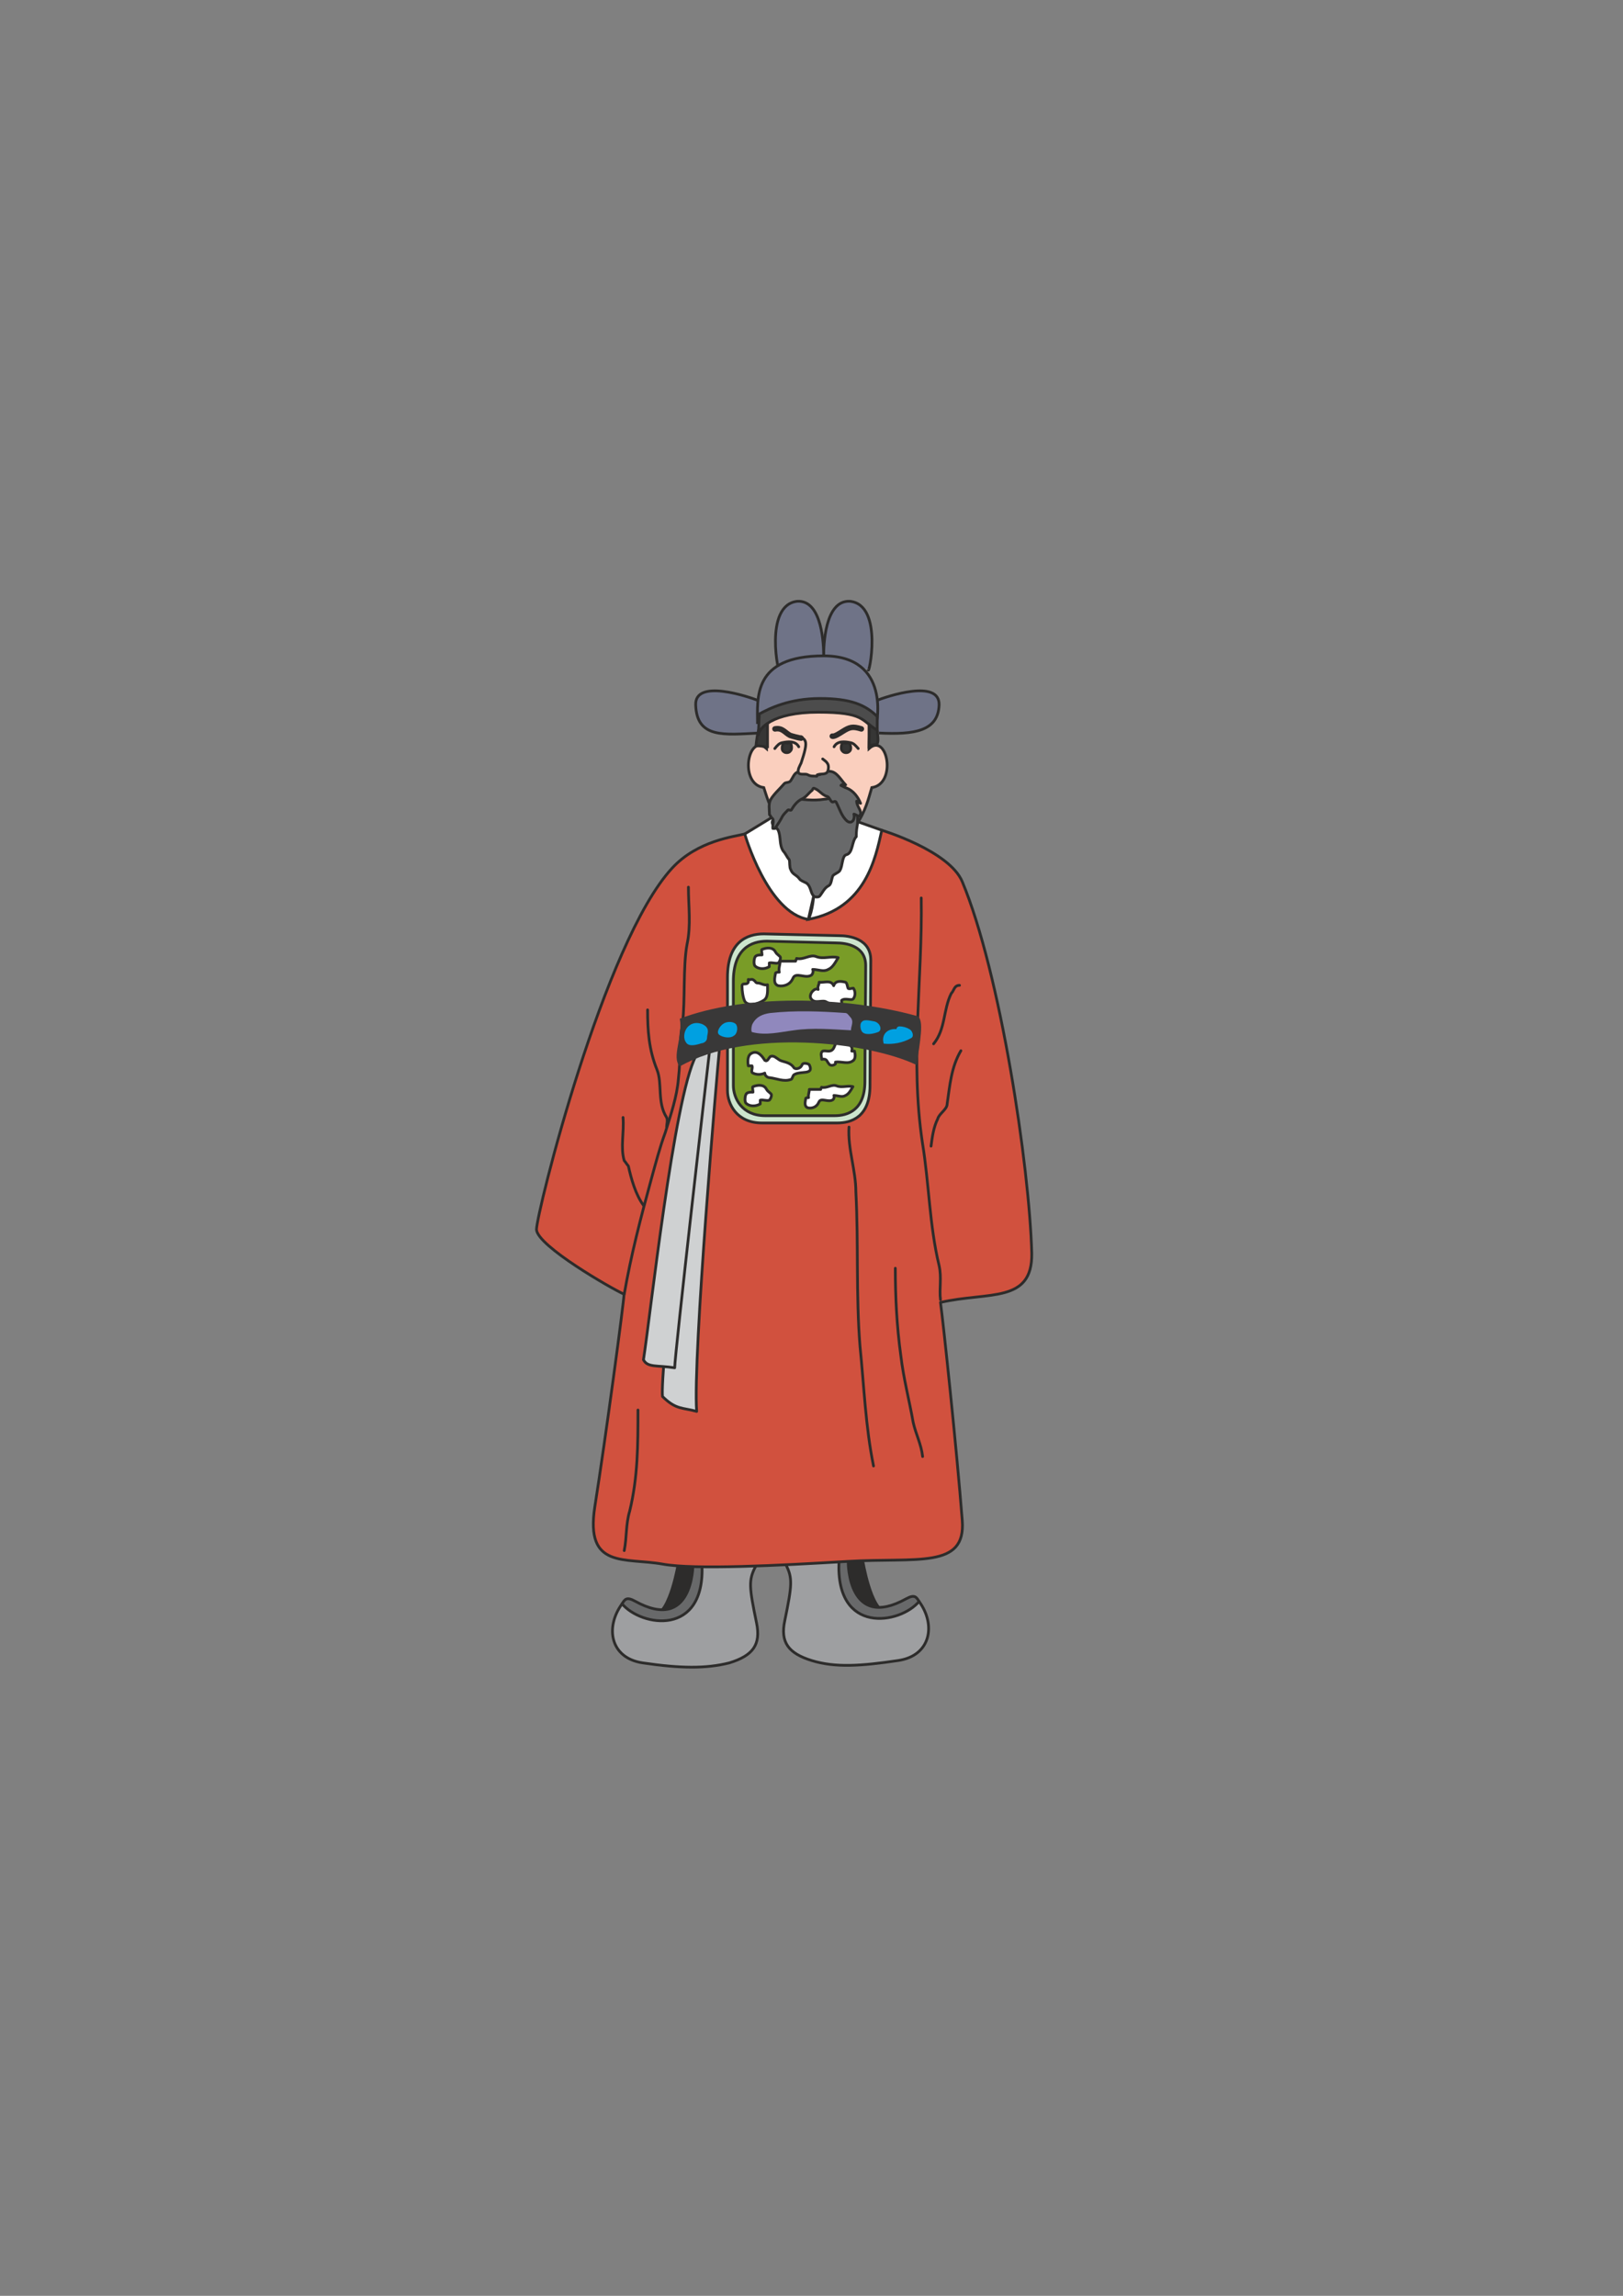 <?xml version="1.0" encoding="utf-8"?>
<!-- Created by UniConvertor 2.0rc4 (https://sk1project.net/) -->
<svg xmlns="http://www.w3.org/2000/svg" height="841.89pt" viewBox="0 0 595.276 841.89" width="595.276pt" version="1.1" xmlns:xlink="http://www.w3.org/1999/xlink" id="29d778e1-f613-11ea-855c-dcc15c148e23">

<rect x="0" y="0" width="595.276" height="841.89" fill="#808080" stroke="none"/>

<g>
	<g>
		<g>
			<path style="fill:#2d2c2b;" d="M 316.43,572.289 C 316.43,572.289 319.382,590.577 325.07,591.297 318.086,591.945 311.39,587.265 311.102,572.937 L 316.43,572.289 Z" />
			<path style="stroke-linejoin:round;stroke:#2d2c2b;stroke-linecap:round;stroke-miterlimit:10.433;stroke-width:1.008;fill:none;" d="M 316.43,572.289 C 316.43,572.289 319.382,590.577 325.07,591.297 318.086,591.945 311.39,587.265 311.102,572.937" />
		</g>
		<g>
			<path style="fill:#68696a;" d="M 311.102,572.937 C 311.102,572.937 311.03,598.137 332.414,586.257 335.438,584.601 336.086,585.609 337.094,587.265 338.102,588.921 325.862,598.137 316.07,593.241 306.71,588.633 306.062,577.617 306.71,572.937 L 311.102,572.937 Z" />
			<path style="stroke-linejoin:round;stroke:#2d2c2b;stroke-linecap:round;stroke-miterlimit:10.433;stroke-width:1.008;fill:none;" d="M 311.102,572.937 C 311.102,572.937 311.03,598.137 332.414,586.257 335.438,584.601 336.086,585.609 337.094,587.265 338.102,588.921 325.862,598.137 316.07,593.241 306.71,588.633 306.062,577.617 306.71,572.937" />
		</g>
		<g>
			<path style="fill:#9e9fa1;" d="M 288.134,573.585 C 290.798,578.625 290.51,581.289 287.846,594.249 286.118,602.241 289.142,606.273 297.71,608.937 306.422,611.601 315.71,610.953 329.39,608.937 341.342,607.209 343.43,595.905 337.094,587.265 330.11,595.617 306.422,599.577 307.718,572.577 L 288.134,573.585 Z" />
			<path style="stroke-linejoin:round;stroke:#2d2c2b;stroke-linecap:round;stroke-miterlimit:10.433;stroke-width:1.008;fill:none;" d="M 288.134,573.585 C 290.798,578.625 290.51,581.289 287.846,594.249 286.118,602.241 289.142,606.273 297.71,608.937 306.422,611.601 315.71,610.953 329.39,608.937 341.342,607.209 343.43,595.905 337.094,587.265 330.11,595.617 306.422,599.577 307.718,572.577" />
		</g>
		<g>
			<path style="fill:#2d2c2b;" d="M 248.822,573.153 C 248.822,573.153 245.798,591.441 240.182,592.161 247.166,592.809 253.79,588.129 254.15,573.801 L 248.822,573.153 Z" />
			<path style="stroke-linejoin:round;stroke:#2d2c2b;stroke-linecap:round;stroke-miterlimit:10.433;stroke-width:1.008;fill:none;" d="M 248.822,573.153 C 248.822,573.153 245.798,591.441 240.182,592.161 247.166,592.809 253.79,588.129 254.15,573.801" />
		</g>
		<g>
			<path style="fill:#68696a;" d="M 254.15,573.801 C 254.15,573.801 254.222,599.001 232.838,587.121 229.814,585.465 229.166,586.473 228.158,588.129 227.15,589.785 239.39,599.001 249.182,594.105 258.47,589.497 259.118,578.481 258.47,573.801 L 254.15,573.801 Z" />
			<path style="stroke-linejoin:round;stroke:#2d2c2b;stroke-linecap:round;stroke-miterlimit:10.433;stroke-width:1.008;fill:none;" d="M 254.15,573.801 C 254.15,573.801 254.222,599.001 232.838,587.121 229.814,585.465 229.166,586.473 228.158,588.129 227.15,589.785 239.39,599.001 249.182,594.105 258.47,589.497 259.118,578.481 258.47,573.801" />
		</g>
		<g>
			<path style="fill:#9e9fa1;" d="M 277.118,574.449 C 274.454,579.489 274.814,582.153 277.478,595.113 279.134,603.105 276.182,607.137 267.47,609.801 258.83,611.961 249.47,611.817 235.79,609.801 223.838,608.073 221.822,596.841 228.158,588.129 235.142,596.481 258.83,600.441 257.462,573.441 L 277.118,574.449 Z" />
			<path style="stroke-linejoin:round;stroke:#2d2c2b;stroke-linecap:round;stroke-miterlimit:10.433;stroke-width:1.008;fill:none;" d="M 277.118,574.449 C 274.454,579.489 274.814,582.153 277.478,595.113 279.134,603.105 276.182,607.137 267.47,609.801 258.83,611.961 249.47,611.817 235.79,609.801 223.838,608.073 221.822,596.841 228.158,588.129 235.142,596.481 258.83,600.441 257.462,573.441" />
		</g>
	</g>
	<g>
		<path style="fill:#d1513e;" d="M 323.414,304.449 C 323.414,304.449 348.182,311.937 352.934,323.313 366.902,356.793 377.558,427.641 378.422,459.609 378.71,478.113 362.438,473.577 344.942,477.609 345.878,484.089 350.918,531.609 352.934,557.601 354.302,575.457 336.446,571.065 310.886,572.577 285.47,574.089 254.87,575.673 243.134,573.585 229.166,571.065 214.622,575.529 218.15,552.633 222.182,527.073 228.878,477.105 228.878,474.585 224.342,472.569 197.126,456.945 196.766,450.897 196.766,444.921 221.462,345.489 246.518,318.345 255.878,308.193 269.342,306.825 273.158,305.817 L 323.414,304.449 Z" />
		<path style="stroke-linejoin:round;stroke:#2d2c2b;stroke-linecap:round;stroke-miterlimit:10.433;stroke-width:1.008;fill:none;" d="M 323.414,304.449 C 323.414,304.449 348.182,311.937 352.934,323.313 366.902,356.793 377.558,427.641 378.422,459.609 378.71,478.113 362.438,473.577 344.942,477.609 345.878,484.089 350.918,531.609 352.934,557.601 354.302,575.457 336.446,571.065 310.886,572.577 285.47,574.089 254.87,575.673 243.134,573.585 229.166,571.065 214.622,575.529 218.15,552.633 222.182,527.073 228.878,477.105 228.878,474.585 224.342,472.569 197.126,456.945 196.766,450.897 196.766,444.921 221.462,345.489 246.518,318.345 255.878,308.193 269.342,306.825 273.158,305.817" />
	</g>
	<g>
		<path style="fill:#ffffff;" d="M 315.062,301.497 L 323.414,304.449 C 321.11,314.817 317.438,333.177 296.486,337.137 298.07,334.113 298.43,328.569 298.43,328.569 L 315.062,301.497 Z" />
		<path style="stroke:#2d2c2b;stroke-width:1.008;stroke-miterlimit:10.433;fill:none;" d="M 315.062,301.497 L 323.414,304.449 C 321.11,314.817 317.438,333.177 296.486,337.137 298.07,334.113 298.43,328.569 298.43,328.569" />
	</g>
	<g>
		<path style="fill:#ffffff;" d="M 282.95,299.841 L 273.158,305.817 C 273.158,305.817 281.51,334.833 296.486,337.137 L 298.43,328.569 282.95,299.841 Z" />
		<path style="stroke:#2d2c2b;stroke-width:1.008;stroke-miterlimit:10.433;fill:none;" d="M 282.95,299.841 L 273.158,305.817 C 273.158,305.817 281.51,334.833 296.486,337.137 L 298.43,328.569" />
	</g>
	<g>
		<path style="fill:#6f7387;" d="M 321.758,256.785 C 325.07,255.489 344.726,248.793 344.438,258.513 344.078,268.161 335.294,269.457 322.406,268.809 L 321.758,256.785 Z" />
		<path style="stroke:#2d2c2b;stroke-width:1.008;stroke-miterlimit:10.433;fill:none;" d="M 321.758,256.785 C 325.07,255.489 344.726,248.793 344.438,258.513 344.078,268.161 335.294,269.457 322.406,268.809" />
	</g>
	<g>
		<path style="fill:#6f7387;" d="M 277.838,256.785 C 274.454,255.489 254.798,248.793 255.158,258.513 255.59,270.825 265.454,269.457 278.486,268.809 L 277.838,256.785 Z" />
		<path style="stroke:#2d2c2b;stroke-width:1.008;stroke-miterlimit:10.433;fill:none;" d="M 277.838,256.785 C 274.454,255.489 254.798,248.793 255.158,258.513 255.59,270.825 265.454,269.457 278.486,268.809" />
	</g>
	<g>
		<path style="fill:#6f7387;" d="M 318.446,245.481 C 318.446,248.793 324.35,221.865 311.75,220.497 302.39,219.993 302.102,237.129 302.102,240.513 L 318.446,245.481 Z" />
		<path style="stroke:#2d2c2b;stroke-width:1.008;stroke-miterlimit:10.433;fill:none;" d="M 318.446,245.481 C 318.446,248.793 324.35,221.865 311.75,220.497 302.39,219.993 302.102,237.129 302.102,240.513" />
	</g>
	<g>
		<path style="fill:#6f7387;" d="M 285.83,245.481 C 285.83,248.793 279.854,221.865 292.454,220.497 301.742,219.993 302.102,237.129 302.102,240.513 L 285.83,245.481 Z" />
		<path style="stroke:#2d2c2b;stroke-width:1.008;stroke-miterlimit:10.433;fill:none;" d="M 285.83,245.481 C 285.83,248.793 279.854,221.865 292.454,220.497 301.742,219.993 302.102,237.129 302.102,240.513" />
	</g>
	<g>
		<path style="fill:#6f7387;" d="M 321.398,265.785 C 321.398,265.785 327.086,240.513 302.102,240.513 275.822,240.513 277.838,256.137 277.838,265.497 L 321.398,265.785 Z" />
		<path style="stroke:#2d2c2b;stroke-width:1.008;stroke-miterlimit:10.433;fill:none;" d="M 321.398,265.785 C 321.398,265.785 327.086,240.513 302.102,240.513 275.822,240.513 277.838,256.137 277.838,265.497" />
	</g>
	<g>
		<path style="fill:#facfbe;" d="M 281.15,260.457 C 281.15,264.129 281.15,272.841 281.15,274.497 274.454,268.449 270.782,287.457 280.142,288.825 281.51,292.785 285.47,309.489 300.446,309.489 315.422,309.489 318.446,292.785 319.742,288.825 329.102,287.457 325.43,268.449 318.734,274.497 318.734,272.841 318.734,264.129 318.734,260.457 L 281.15,260.457 Z" />
		<path style="stroke:#2d2c2b;stroke-width:1.008;stroke-miterlimit:10.433;fill:none;" d="M 281.15,260.457 C 281.15,264.129 281.15,272.841 281.15,274.497 274.454,268.449 270.782,287.457 280.142,288.825 281.51,292.785 285.47,309.489 300.446,309.489 315.422,309.489 318.446,292.785 319.742,288.825 329.102,287.457 325.43,268.449 318.734,274.497 318.734,272.841 318.734,264.129 318.734,260.457" />
	</g>
	<g>
		<path style="fill:#363635;" d="M 321.758,267.801 C 321.758,269.529 322.406,271.545 321.686,272.841 321.398,273.345 318.878,272.553 318.734,274.497 318.734,270.753 319.166,267.801 318.662,264.057 L 321.758,267.801 Z" />
		<path style="stroke:#2d2c2b;stroke-width:1.008;stroke-miterlimit:10.433;fill:none;" d="M 321.758,267.801 C 321.758,269.529 322.406,271.545 321.686,272.841 321.398,273.345 318.878,272.553 318.734,274.497 318.734,270.753 319.166,267.801 318.662,264.057" />
	</g>
	<g>
		<path style="fill:#363635;" d="M 281.51,265.065 C 281.51,268.089 281.51,270.825 281.51,273.849 279.998,273.849 278.702,273.345 277.262,273.561 277.478,271.761 277.766,268.809 278.486,267.081 L 281.51,265.065 Z" />
		<path style="stroke:#2d2c2b;stroke-width:1.008;stroke-miterlimit:10.433;fill:none;" d="M 281.51,265.065 C 281.51,268.089 281.51,270.825 281.51,273.849 279.998,273.849 278.702,273.345 277.262,273.561 277.478,271.761 277.766,268.809 278.486,267.081" />
	</g>
	<path style="stroke:#2d2c2b;stroke-width:1.008;stroke-miterlimit:10.433;fill:#4c4c4c;" d="M 321.758,262.761 L 321.758,267.801 C 315.71,264.129 317.078,261.177 300.086,261.177 283.166,261.177 278.126,267.153 278.126,269.817 L 278.486,261.825 C 282.158,259.809 289.502,256.137 300.734,256.137 312.11,256.137 317.438,258.513 321.758,262.761 L 321.758,262.761 Z" />
	<path style="stroke-linejoin:round;stroke:#2d2c2b;stroke-linecap:round;stroke-miterlimit:10.433;stroke-width:2.016;fill:none;" d="M 293.822,270.681 C 293.318,270.681 290.294,269.889 289.79,269.673 287.846,268.665 286.982,266.793 284.246,267.297" />
	<path style="stroke-linejoin:round;stroke:#2d2c2b;stroke-linecap:round;stroke-miterlimit:10.433;stroke-width:2.016;fill:none;" d="M 305.27,269.961 C 305.99,270.249 308.15,268.809 308.942,268.305 311.678,266.577 312.686,266.289 315.926,267.297" />
	<path style="stroke-linejoin:round;stroke:#2d2c2b;stroke-linecap:round;stroke-miterlimit:10.433;stroke-width:1.008;fill:none;" d="M 292.958,273.849 C 291.806,271.617 288.998,271.905 286.982,272.337 285.83,272.481 284.966,273.489 284.174,274.497" />
	<path style="stroke:#2d2c2b;stroke-width:1.008;stroke-miterlimit:10.433;fill:#363635;" d="M 289.646,272.337 C 289.79,272.265 290.006,272.337 290.006,272.337 290.294,273.489 290.654,274.785 289.79,275.505 289.286,276.153 287.99,276.153 287.486,275.649 286.622,275.145 286.838,273.849 287.126,272.985 287.486,271.905 288.638,272.841 289.646,272.337 L 289.646,272.337 Z" />
	<path style="stroke-linejoin:round;stroke:#2d2c2b;stroke-linecap:round;stroke-miterlimit:10.433;stroke-width:1.008;fill:none;" d="M 305.918,273.849 C 307.07,271.617 309.878,271.905 311.894,272.337 313.046,272.481 313.91,273.489 314.774,274.497" />
	<path style="stroke:#2d2c2b;stroke-width:1.008;stroke-miterlimit:10.433;fill:#363635;" d="M 309.23,272.337 C 309.086,272.265 308.942,272.337 308.942,272.337 308.582,273.489 308.222,274.785 309.086,275.505 309.59,276.153 310.886,276.153 311.39,275.649 312.254,275.145 312.11,273.849 311.75,272.985 311.39,271.905 310.238,272.841 309.23,272.337 L 309.23,272.337 Z" />
	<path style="stroke-linejoin:round;stroke:#2d2c2b;stroke-linecap:round;stroke-miterlimit:10.433;stroke-width:1.008;fill:#68696a;" d="M 304.694,292.785 C 303.902,292.785 303.182,293.073 302.39,293.073 298.142,293.793 294.254,293.073 290.222,292.785 290.006,292.785 289.718,293.073 289.502,293.289 287.702,293.793 285.254,292.281 284.75,294.297 284.246,295.809 284.75,297.537 284.462,298.977 284.246,299.841 283.454,300.561 283.238,301.281 282.95,302.793 284.966,303.297 285.47,304.593 286.478,307.041 285.758,309.849 287.27,312.081 288.206,313.089 288.494,314.097 289.502,315.321 289.718,316.041 289.502,318.057 290.006,318.849 290.726,320.793 291.95,320.577 293.246,322.305 293.462,322.809 294.758,323.313 295.766,323.817 297.494,325.041 297.206,327.345 298.43,328.569 298.646,329.073 300.446,329.073 300.662,328.569 301.67,327.345 302.39,325.545 303.902,324.825 304.91,324.321 304.91,322.593 305.414,321.297 305.63,320.577 307.862,319.929 308.078,319.137 309.086,317.625 308.798,313.881 310.382,313.449 312.902,312.873 312.326,308.553 314.054,306.825 314.054,302.289 314.918,303.081 314.414,298.545 314.414,297.537 312.182,293.289 311.39,293.073 309.446,292.281 306.926,292.785 304.694,292.785 L 304.694,292.785 Z" />
	<path style="stroke-linejoin:round;stroke:#2d2c2b;stroke-linecap:round;stroke-miterlimit:10.433;stroke-width:1.008;fill:#68696a;" d="M 304.19,282.849 C 306.926,282.849 308.438,286.089 310.166,287.817 309.662,288.033 308.942,287.313 308.438,288.033 309.158,288.321 309.878,288.825 310.67,289.041 312.902,289.977 314.63,292.065 315.638,294.585 315.134,294.297 314.414,294.297 314.198,293.793 314.198,295.809 316.43,297.537 315.422,298.977 315.134,299.841 314.198,298.761 313.19,298.545 313.694,300.849 312.182,302.289 310.67,301.065 308.654,299.337 307.934,296.529 306.638,294.081 306.134,293.577 305.63,294.297 305.198,294.081 304.406,293.577 304.19,292.281 303.398,292.065 301.382,291.561 300.446,289.545 298.43,289.041 298.142,289.041 297.926,289.761 297.926,289.761 296.486,290.841 295.766,292.281 293.966,293.073 292.454,293.793 291.23,295.305 290.222,297.033 290.006,297.321 289.214,296.817 288.998,297.033 288.206,297.825 287.486,298.545 286.982,299.337 286.262,300.849 285.254,302.289 284.246,303.801 283.958,303.801 283.454,303.801 283.454,303.801 283.238,302.289 284.246,300.561 282.95,299.841 282.734,299.553 282.518,298.977 282.23,298.761 282.23,296.817 281.726,294.801 282.734,293.073 283.958,291.057 285.974,289.329 287.702,287.313 288.206,286.809 289.502,287.097 290.006,286.305 290.726,285.297 291.23,283.785 292.238,283.281 293.246,282.561 294.758,283.065 296.27,283.785 297.638,284.577 299.15,284.073 300.662,284.073 301.166,283.785 301.67,283.569 302.39,283.569 302.39,282.849 303.182,282.849 303.398,282.561 303.686,282.345 303.902,282.849 304.19,282.849 L 304.19,282.849 Z" />
	<g>
		<path style="fill:#facfbe;" d="M 293.822,270.177 C 295.478,271.617 296.63,271.473 293.822,279.825 293.318,280.905 292.31,282.489 292.958,283.497 293.678,284.289 295.478,283.569 296.342,284.145 297.494,284.793 298.574,284.505 299.582,284.649 299.582,284.505 299.942,284.289 299.726,284.145 301.094,283.569 302.894,284.289 303.614,282.849 303.902,281.841 304.046,280.617 303.398,279.825 303.11,279.321 302.39,278.817 301.742,278.313 L 293.822,270.177 Z" />
		<path style="stroke-linejoin:round;stroke:#2d2c2b;stroke-linecap:round;stroke-miterlimit:10.433;stroke-width:1.008;fill:none;" d="M 293.822,270.177 C 295.478,271.617 296.63,271.473 293.822,279.825 293.318,280.905 292.31,282.489 292.958,283.497 293.678,284.289 295.478,283.569 296.342,284.145 297.494,284.793 298.574,284.505 299.582,284.649 299.582,284.505 299.942,284.289 299.726,284.145 301.094,283.569 302.894,284.289 303.614,282.849 303.902,281.841 304.046,280.617 303.398,279.825 303.11,279.321 302.39,278.817 301.742,278.313" />
	</g>
	<g>
		<path style="stroke-linejoin:round;stroke:#2d2c2b;stroke-linecap:round;stroke-miterlimit:10.433;stroke-width:1.008;fill:#cce5cd;" d="M 280.142,342.465 C 273.806,342.465 266.822,345.489 266.822,358.449 266.822,371.481 266.822,399.849 266.822,399.849 266.822,404.817 270.134,411.801 279.494,411.801 288.782,411.801 302.102,411.801 307.07,411.801 312.11,411.801 319.094,409.785 319.094,398.121 319.094,386.457 319.382,360.177 319.382,352.113 319.382,344.121 311.39,343.113 307.718,343.113 L 280.142,342.465 Z" />
		<path style="stroke-linejoin:round;stroke:#2d2c2b;stroke-linecap:round;stroke-miterlimit:10.433;stroke-width:1.008;fill:#799c27;" d="M 281.294,345.129 C 275.462,345.129 268.982,347.937 268.982,359.889 268.982,371.913 268.982,398.049 268.982,398.049 268.982,402.657 272.078,409.137 280.646,409.137 289.286,409.137 301.526,409.137 306.134,409.137 310.742,409.137 317.222,407.265 317.222,396.537 317.222,385.737 317.51,361.473 317.51,354.057 317.51,346.713 310.094,345.777 306.71,345.777 L 281.294,345.129 Z" />
		<path style="stroke-linejoin:round;stroke:#2d2c2b;stroke-linecap:round;stroke-miterlimit:10.433;stroke-width:1.008;fill:#ffffff;" d="M 307.43,351.177 C 304.766,350.457 302.102,351.825 299.438,350.817 297.134,349.809 294.83,352.113 292.166,351.465 292.454,351.825 291.518,352.113 291.806,352.473 289.79,352.473 288.134,352.473 286.118,352.473 286.118,353.841 285.47,355.137 285.83,356.505 285.182,356.505 284.822,356.505 284.462,356.793 284.174,358.449 283.454,360.825 285.47,361.473 287.486,361.833 289.79,361.113 290.798,358.809 291.806,356.145 295.478,359.169 297.71,357.513 298.07,357.153 298.43,356.145 298.07,355.497 300.086,355.497 302.102,356.505 303.758,355.497 305.414,354.849 306.422,352.833 307.43,351.177 L 307.43,351.177 Z" />
		<path style="stroke-linejoin:round;stroke:#2d2c2b;stroke-linecap:round;stroke-miterlimit:10.433;stroke-width:1.008;fill:#ffffff;" d="M 312.83,398.481 C 310.814,397.977 308.87,398.985 306.854,398.193 305.054,397.473 303.326,399.201 301.31,398.697 301.526,398.985 300.806,399.201 301.022,399.489 299.51,399.489 298.286,399.489 296.846,399.489 296.846,400.497 296.342,401.505 296.558,402.513 296.054,402.513 295.838,402.513 295.55,402.729 295.334,404.025 294.83,405.753 296.342,406.257 297.782,406.545 299.51,406.041 300.302,404.241 301.022,402.225 303.83,404.529 305.558,403.233 305.846,403.017 306.062,402.225 305.846,401.721 307.358,401.721 308.87,402.513 310.094,401.721 311.318,401.217 312.11,399.705 312.83,398.481 L 312.83,398.481 Z" />
		<path style="stroke-linejoin:round;stroke:#2d2c2b;stroke-linecap:round;stroke-miterlimit:10.433;stroke-width:1.008;fill:#ffffff;" d="M 284.462,349.161 C 283.526,347.217 281.15,347.505 279.494,348.153 279.134,348.153 279.494,349.449 279.494,350.169 278.486,350.169 277.118,350.169 276.83,351.177 276.47,352.113 276.47,353.481 276.83,354.129 278.126,355.497 280.502,355.497 282.158,354.489 282.158,354.129 282.158,353.481 282.158,353.121 283.166,352.833 284.462,353.481 285.47,353.121 286.118,352.473 286.478,351.177 286.118,350.817 285.47,350.169 284.822,349.809 284.462,349.161 L 284.462,349.161 Z" />
		<path style="stroke-linejoin:round;stroke:#2d2c2b;stroke-linecap:round;stroke-miterlimit:10.433;stroke-width:1.008;fill:#ffffff;" d="M 281.15,399.489 C 280.214,397.545 277.838,397.833 276.182,398.481 275.822,398.481 276.182,399.849 276.182,400.497 275.174,400.497 273.806,400.497 273.518,401.505 273.158,402.513 273.158,403.809 273.518,404.457 274.814,405.825 277.118,405.825 278.846,404.817 278.846,404.457 278.846,403.809 278.846,403.449 279.782,403.161 281.15,403.809 282.158,403.449 282.806,402.801 283.166,401.505 282.806,401.145 282.158,400.497 281.51,400.137 281.15,399.489 L 281.15,399.489 Z" />
		<path style="stroke-linejoin:round;stroke:#2d2c2b;stroke-linecap:round;stroke-miterlimit:10.433;stroke-width:1.008;fill:#ffffff;" d="M 277.838,360.465 C 277.118,360.465 277.118,359.817 276.47,359.457 275.822,358.809 275.174,359.457 274.454,359.169 274.454,359.457 274.454,359.817 274.454,360.177 274.166,360.825 273.518,360.825 272.798,360.825 272.51,360.825 272.15,361.113 272.15,361.473 272.15,363.489 272.51,365.793 273.158,367.161 274.454,369.177 278.126,368.169 280.142,366.801 281.798,365.793 281.51,363.129 281.51,361.113 280.142,361.473 279.134,360.465 277.838,360.465 L 277.838,360.465 Z" />
		<path style="stroke-linejoin:round;stroke:#2d2c2b;stroke-linecap:round;stroke-miterlimit:10.433;stroke-width:1.008;fill:#ffffff;" d="M 305.774,361.473 C 304.766,359.169 302.39,360.465 300.446,360.177 300.446,361.113 299.726,361.833 300.086,362.841 299.438,362.481 298.718,362.841 298.43,363.129 297.134,364.137 296.846,365.793 297.71,366.513 299.078,368.169 301.742,366.513 303.11,367.449 305.054,368.457 306.422,369.177 308.438,368.457 309.086,368.457 308.438,366.801 308.726,366.801 310.094,365.793 312.398,367.161 313.046,366.153 313.766,365.145 313.766,363.489 313.046,362.481 313.046,362.121 311.75,362.841 311.102,362.481 310.742,361.833 310.742,360.465 310.094,360.177 308.438,359.817 306.422,359.457 305.774,361.473 L 305.774,361.473 Z" />
		<path style="stroke-linejoin:round;stroke:#2d2c2b;stroke-linecap:round;stroke-miterlimit:10.433;stroke-width:1.008;fill:#ffffff;" d="M 296.846,390.489 C 296.63,390.057 294.47,389.481 294.182,390.489 293.462,392.145 291.518,392.145 291.158,391.497 289.79,389.481 287.486,389.481 286.118,388.833 284.822,388.113 283.814,386.817 282.518,387.465 281.798,388.113 281.51,389.481 280.502,388.833 279.494,387.177 277.838,385.161 275.822,386.169 274.166,386.817 274.166,389.121 274.454,390.849 274.814,390.849 275.462,390.849 275.822,390.849 276.182,391.785 275.174,393.153 276.182,393.513 277.478,394.161 279.134,394.161 280.502,393.513 280.502,394.449 281.51,395.169 282.158,395.169 284.822,395.457 287.486,396.825 290.15,395.817 290.51,395.817 290.798,394.449 291.158,394.161 293.462,392.505 298.718,394.449 296.846,390.489 L 296.846,390.489 Z" />
		<path style="stroke-linejoin:round;stroke:#2d2c2b;stroke-linecap:round;stroke-miterlimit:10.433;stroke-width:1.008;fill:#ffffff;" d="M 309.086,382.497 C 308.438,382.353 307.43,382.137 306.71,382.497 306.062,383.145 306.062,384.513 305.054,385.161 304.046,385.809 302.75,385.161 301.742,385.449 300.734,386.169 301.382,387.465 301.382,388.473 303.398,388.113 303.11,389.121 304.046,390.129 304.406,390.849 305.774,390.849 306.422,390.129 L 306.422,389.481 C 308.726,389.121 311.102,390.489 313.046,388.833 313.766,388.113 313.766,386.817 313.406,385.449 313.406,385.449 312.758,385.449 312.398,385.449 313.046,383.145 310.742,382.785 309.086,382.497 L 309.086,382.497 Z" />
	</g>
	<path style="stroke-linejoin:round;stroke:#2d2c2b;stroke-linecap:round;stroke-miterlimit:10.433;stroke-width:1.008;fill:none;" d="M 344.942,476.601 C 344.438,472.569 345.446,468.609 344.438,464.073 340.91,449.601 340.766,433.905 338.318,419.073 333.71,388.113 338.39,359.817 337.886,329.289" />
	<path style="stroke-linejoin:round;stroke:#2d2c2b;stroke-linecap:round;stroke-miterlimit:10.433;stroke-width:1.008;fill:none;" d="M 228.95,474.585 C 231.47,460.113 234.998,446.577 238.958,432.105 240.47,426.633 241.982,420.801 243.998,415.329 246.014,408.849 248.318,402.081 248.822,395.601 249.83,386.601 248.822,384.081 250.334,375.081 251.342,367.089 250.478,354.345 251.99,346.281 253.502,339.297 252.494,332.313 252.494,325.329" />
	<g>
		<path style="fill:#cfd1d2;" d="M 263.798,385.449 C 263.294,389.913 254.006,498.129 255.518,517.569 250.478,516.129 247.958,517.065 242.99,512.097 241.982,504.609 252.494,404.889 257.462,386.385 L 263.798,385.449 Z" />
		<path style="stroke-linejoin:round;stroke:#2d2c2b;stroke-linecap:round;stroke-miterlimit:10.433;stroke-width:1.008;fill:none;" d="M 263.798,385.449 C 263.294,389.913 254.006,498.129 255.518,517.569 250.478,516.129 247.958,517.065 242.99,512.097 241.982,504.609 252.494,404.889 257.462,386.385" />
	</g>
	<g>
		<path style="fill:#cfd1d2;" d="M 260.126,386.385 C 259.622,390.417 247.454,497.121 247.454,501.585 240.974,500.577 237.518,501.585 236.006,498.633 238.454,483.081 247.166,402.729 255.158,387.393 L 260.126,386.385 Z" />
		<path style="stroke-linejoin:round;stroke:#2d2c2b;stroke-linecap:round;stroke-miterlimit:10.433;stroke-width:1.008;fill:none;" d="M 260.126,386.385 C 259.622,390.417 247.454,497.121 247.454,501.585 240.974,500.577 237.518,501.585 236.006,498.633 238.454,483.081 247.166,402.729 255.158,387.393" />
	</g>
	<g>
		<path style="stroke-linejoin:round;stroke:#2d2c2b;stroke-linecap:round;stroke-miterlimit:10.433;stroke-width:1.008;fill:none;" d="M 342.422,382.785 C 346.886,377.313 345.878,370.329 348.902,364.281 349.91,363.345 349.91,361.329 351.926,361.329" />
		<path style="stroke-linejoin:round;stroke:#2d2c2b;stroke-linecap:round;stroke-miterlimit:10.433;stroke-width:1.008;fill:none;" d="M 352.43,385.305 C 348.902,391.281 348.398,397.833 347.39,404.817 347.39,406.833 344.438,408.345 343.934,410.289 342.422,413.313 341.918,416.841 341.486,420.297" />
		<path style="stroke-linejoin:round;stroke:#2d2c2b;stroke-linecap:round;stroke-miterlimit:10.433;stroke-width:1.008;fill:none;" d="M 244.502,413.313 C 244.502,412.305 245.006,410.793 244.502,409.785 240.974,404.313 242.99,397.329 240.974,392.289 237.95,384.801 237.518,377.817 237.518,370.329" />
		<path style="stroke-linejoin:round;stroke:#2d2c2b;stroke-linecap:round;stroke-miterlimit:10.433;stroke-width:1.008;fill:none;" d="M 236.15,442.185 C 233.126,438.225 231.47,432.105 230.462,427.569 229.958,427.065 229.454,426.129 228.95,425.625 227.51,420.801 228.95,415.329 228.518,409.785" />
		<path style="stroke-linejoin:round;stroke:#2d2c2b;stroke-linecap:round;stroke-miterlimit:10.433;stroke-width:1.008;fill:none;" d="M 311.39,413.313 C 310.886,421.233 313.91,429.081 313.91,437.073 314.918,456.081 313.91,474.585 315.422,493.593 316.934,508.569 317.438,523.113 320.39,537.585" />
		<path style="stroke-linejoin:round;stroke:#2d2c2b;stroke-linecap:round;stroke-miterlimit:10.433;stroke-width:1.008;fill:none;" d="M 328.382,465.081 C 328.382,475.593 328.886,486.105 330.398,497.121 331.406,505.617 333.422,513.105 334.934,521.601 335.942,526.065 337.886,529.593 338.39,534.129" />
		<path style="stroke-linejoin:round;stroke:#2d2c2b;stroke-linecap:round;stroke-miterlimit:10.433;stroke-width:1.008;fill:none;" d="M 233.99,517.065 C 233.99,529.593 233.99,541.617 230.966,554.073 229.454,559.113 229.958,563.577 228.95,568.617" />
	</g>
	<g>
		<path style="fill:#393838;" d="M 336.23,372.561 C 339.326,373.425 337.238,382.569 336.23,390.561 318.23,381.921 273.806,377.097 249.326,391.065 246.158,387.537 250.622,380.193 249.326,373.569 272.798,364.569 309.734,365.217 336.23,372.561 L 336.23,372.561 Z" />
		<g>
			<path style="fill:#9088bd;" d="M 311.75,372.849 C 311.246,372.273 310.742,371.481 310.094,371.481 300.734,370.833 291.806,370.473 282.518,371.481 279.782,371.841 277.478,372.849 276.182,375.153 275.462,376.161 275.462,378.465 275.822,378.465 280.79,379.833 286.118,378.465 291.158,377.817 298.07,376.809 305.054,377.457 312.11,377.817 312.11,376.161 313.406,374.505 311.75,372.849 L 311.75,372.849 Z" />
			<path style="fill:#00a0e1;" d="M 269.846,375.513 C 268.838,374.505 266.462,374.505 265.166,375.513 264.158,376.161 262.502,378.465 263.798,379.473 265.166,380.481 267.83,380.841 269.126,379.833 270.494,379.113 270.782,376.449 269.846,375.513 L 269.846,375.513 Z" />
			<path style="fill:#00a0e1;" d="M 258.686,376.233 C 256.742,374.721 254.294,374.937 252.998,375.945 250.982,377.241 250.334,380.553 251.63,382.281 252.638,383.937 255.302,383.217 257.318,382.569 257.966,382.569 259.334,381.921 259.334,380.553 259.334,379.257 260.342,377.601 258.686,376.233 L 258.686,376.233 Z" />
			<path style="fill:#00a0e1;" d="M 320.39,374.505 C 322.838,374.865 323.774,377.817 322.046,378.465 320.39,379.113 317.078,379.833 316.07,378.177 315.422,377.169 315.422,375.153 316.07,374.793 316.718,373.785 318.446,374.145 320.39,374.505 L 320.39,374.505 Z" />
			<path style="fill:#00a0e1;" d="M 329.822,376.377 C 331.118,376.377 332.486,376.737 333.494,377.385 334.502,377.745 335.51,380.049 334.142,380.697 331.118,382.425 327.446,383.073 324.134,382.713 323.126,379.401 325.502,377.097 328.814,377.385 328.814,376.737 329.462,376.377 329.822,376.377 L 329.822,376.377 Z" />
		</g>
	</g>
</g>
</svg>